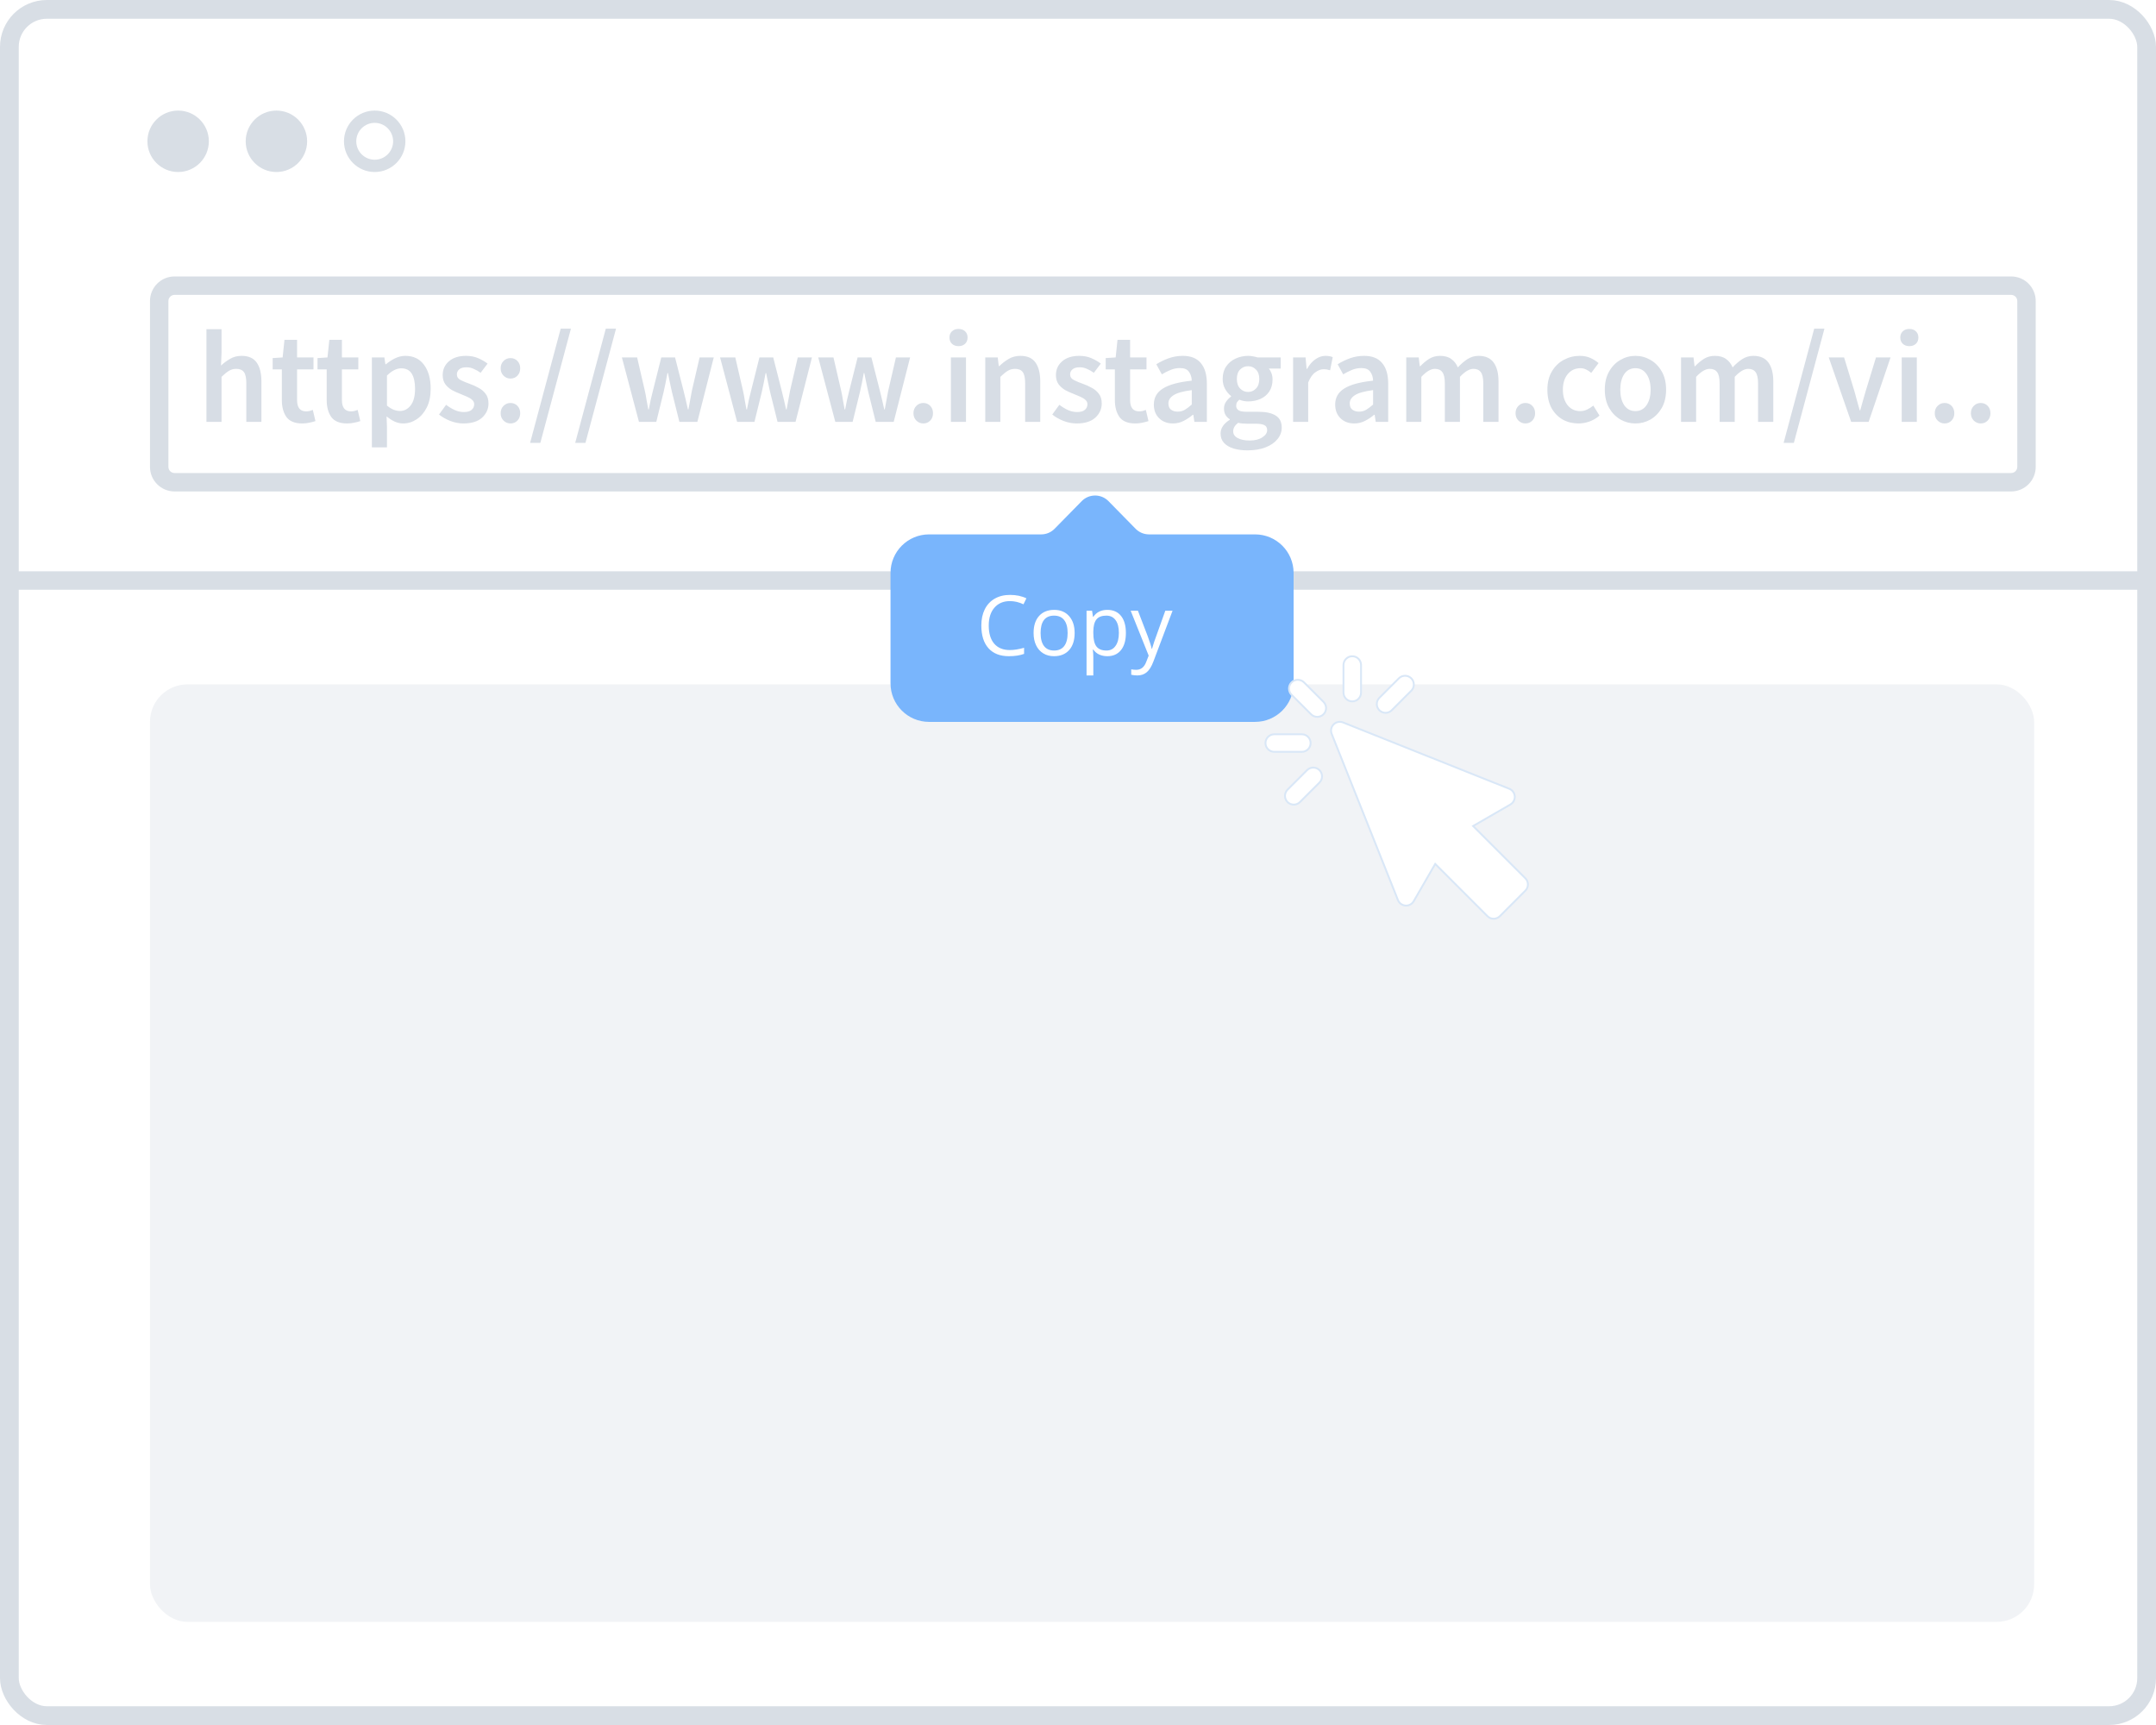 <svg width="230" height="184" viewBox="0 0 230 184" fill="none" xmlns="http://www.w3.org/2000/svg">
<rect x="1" y="1" width="228" height="182" rx="4" fill="white" stroke="#D8DEE5" stroke-width="2"/>
<rect x="16" y="73" width="201" height="100" rx="4" fill="#F1F3F6"/>
<path fill-rule="evenodd" clip-rule="evenodd" d="M230 62.906H0V60.94H230V62.906Z" fill="#D8DEE5"/>
<path fill-rule="evenodd" clip-rule="evenodd" d="M205.795 38.045C206.179 38.429 206.179 39.051 205.795 39.435L201.943 43.287C201.559 43.671 200.937 43.671 200.553 43.287C200.169 42.904 200.169 42.281 200.553 41.897L204.405 38.045C204.789 37.661 205.411 37.661 205.795 38.045Z" fill="white"/>
<path fill-rule="evenodd" clip-rule="evenodd" d="M205.875 43.287C205.491 43.671 204.869 43.671 204.485 43.287L200.633 39.435C200.249 39.051 200.249 38.429 200.633 38.045C201.016 37.661 201.639 37.661 202.023 38.045L205.875 41.897C206.259 42.281 206.259 42.904 205.875 43.287Z" fill="white"/>
<path fill-rule="evenodd" clip-rule="evenodd" d="M214.547 31.453H18.621C18.259 31.453 17.966 31.747 17.966 32.108V49.801C17.966 50.163 18.259 50.456 18.621 50.456H214.547C214.909 50.456 215.202 50.163 215.202 49.801V32.108C215.202 31.747 214.909 31.453 214.547 31.453ZM18.621 29.487C17.174 29.487 16 30.661 16 32.108V49.801C16 51.248 17.174 52.422 18.621 52.422H214.547C215.995 52.422 217.168 51.248 217.168 49.801V32.108C217.168 30.661 215.995 29.487 214.547 29.487H18.621Z" fill="#D8DEE5"/>
<rect x="190" y="32" width="25" height="18" fill="url(#paint0_linear_197_20962)"/>
<path d="M22.279 15.071C22.279 16.881 20.812 18.348 19.003 18.348C17.193 18.348 15.727 16.881 15.727 15.071C15.727 13.262 17.193 11.795 19.003 11.795C20.812 11.795 22.279 13.262 22.279 15.071Z" fill="#D8DEE5"/>
<path d="M32.764 15.071C32.764 16.881 31.297 18.348 29.487 18.348C27.678 18.348 26.211 16.881 26.211 15.071C26.211 13.262 27.678 11.795 29.487 11.795C31.297 11.795 32.764 13.262 32.764 15.071Z" fill="#D8DEE5"/>
<path fill-rule="evenodd" clip-rule="evenodd" d="M39.972 17.037C41.057 17.037 41.938 16.157 41.938 15.071C41.938 13.986 41.057 13.105 39.972 13.105C38.886 13.105 38.006 13.986 38.006 15.071C38.006 16.157 38.886 17.037 39.972 17.037ZM39.972 18.348C41.781 18.348 43.248 16.881 43.248 15.071C43.248 13.262 41.781 11.795 39.972 11.795C38.162 11.795 36.695 13.262 36.695 15.071C36.695 16.881 38.162 18.348 39.972 18.348Z" fill="#D8DEE5"/>
<path d="M121.144 56.401C121.521 56.785 122.035 57.001 122.572 57.001H133.889C136.159 57.001 138 58.841 138 61.112V72.889C138 75.16 136.159 77.001 133.889 77.001H99.111C96.841 77.001 95 75.16 95 72.889V61.112C95 58.841 96.841 57.001 99.111 57.001H111.077C111.614 57.001 112.128 56.785 112.504 56.401L115.397 53.454C116.181 52.656 117.468 52.656 118.251 53.454L121.144 56.401Z" fill="#79B5FC"/>
<path d="M107.74 64.118C107.041 64.118 106.489 64.352 106.083 64.819C105.68 65.282 105.478 65.919 105.478 66.728C105.478 67.56 105.672 68.204 106.061 68.659C106.452 69.111 107.009 69.338 107.731 69.338C108.175 69.338 108.681 69.258 109.249 69.098V69.746C108.808 69.912 108.265 69.994 107.618 69.994C106.681 69.994 105.958 69.71 105.448 69.142C104.94 68.573 104.687 67.766 104.687 66.719C104.687 66.064 104.808 65.49 105.052 64.997C105.298 64.504 105.652 64.124 106.113 63.857C106.577 63.591 107.122 63.457 107.748 63.457C108.415 63.457 108.998 63.579 109.497 63.822L109.184 64.457C108.702 64.231 108.221 64.118 107.74 64.118ZM114.642 67.519C114.642 68.296 114.446 68.904 114.055 69.342C113.664 69.777 113.123 69.994 112.433 69.994C112.006 69.994 111.628 69.894 111.297 69.694C110.967 69.494 110.712 69.207 110.532 68.833C110.352 68.459 110.262 68.021 110.262 67.519C110.262 66.742 110.457 66.138 110.845 65.706C111.234 65.271 111.773 65.053 112.463 65.053C113.13 65.053 113.659 65.275 114.051 65.719C114.445 66.162 114.642 66.763 114.642 67.519ZM111.01 67.519C111.01 68.128 111.132 68.592 111.376 68.911C111.619 69.23 111.977 69.39 112.45 69.39C112.923 69.39 113.281 69.232 113.524 68.916C113.771 68.597 113.894 68.131 113.894 67.519C113.894 66.913 113.771 66.454 113.524 66.141C113.281 65.825 112.92 65.667 112.441 65.667C111.969 65.667 111.612 65.822 111.371 66.132C111.131 66.442 111.01 66.905 111.01 67.519ZM118.13 69.994C117.82 69.994 117.536 69.938 117.278 69.825C117.023 69.709 116.808 69.532 116.634 69.294H116.582C116.617 69.572 116.634 69.836 116.634 70.085V72.047H115.912V65.14H116.499L116.599 65.793H116.634C116.82 65.532 117.036 65.343 117.282 65.227C117.529 65.111 117.811 65.053 118.13 65.053C118.762 65.053 119.249 65.269 119.592 65.701C119.937 66.133 120.109 66.74 120.109 67.519C120.109 68.302 119.934 68.911 119.583 69.346C119.235 69.778 118.751 69.994 118.13 69.994ZM118.026 65.667C117.539 65.667 117.186 65.802 116.969 66.071C116.752 66.341 116.64 66.77 116.634 67.359V67.519C116.634 68.189 116.746 68.669 116.969 68.959C117.192 69.246 117.55 69.39 118.043 69.39C118.455 69.39 118.777 69.223 119.009 68.889C119.244 68.556 119.361 68.097 119.361 67.511C119.361 66.916 119.244 66.461 119.009 66.145C118.777 65.826 118.449 65.667 118.026 65.667ZM120.618 65.14H121.392L122.436 67.859C122.665 68.479 122.807 68.927 122.862 69.203H122.897C122.935 69.055 123.013 68.802 123.132 68.446C123.254 68.086 123.648 66.984 124.315 65.14H125.089L123.041 70.568C122.838 71.105 122.6 71.485 122.327 71.708C122.058 71.934 121.726 72.047 121.331 72.047C121.111 72.047 120.894 72.022 120.679 71.973V71.395C120.838 71.43 121.017 71.447 121.214 71.447C121.71 71.447 122.064 71.168 122.275 70.612L122.54 69.933L120.618 65.14Z" fill="white"/>
<g filter="url(#filter0_dd_197_20962)">
<path d="M132.269 70.269C132.533 70.005 132.931 69.923 133.278 70.061L151.005 77.133C151.338 77.266 151.566 77.578 151.592 77.936C151.618 78.293 151.437 78.634 151.126 78.814L147.15 81.109L152.723 86.682C153.088 87.047 153.088 87.64 152.723 88.006L150.004 90.726C149.828 90.901 149.59 91 149.342 91C149.094 91 148.855 90.901 148.68 90.726L143.108 85.153L140.812 89.129C140.633 89.44 140.291 89.62 139.934 89.594C139.576 89.568 139.265 89.34 139.132 89.007L132.062 71.278C131.923 70.931 132.004 70.534 132.269 70.269ZM129.436 75.149C129.801 74.784 130.394 74.784 130.76 75.149C131.125 75.515 131.125 76.108 130.76 76.474L128.679 78.555C128.496 78.737 128.256 78.828 128.017 78.828C127.777 78.828 127.537 78.737 127.354 78.555C126.989 78.189 126.989 77.596 127.354 77.231L129.436 75.149ZM128.879 71.323C129.396 71.323 129.815 71.743 129.815 72.26C129.815 72.777 129.396 73.195 128.879 73.195H125.937C125.419 73.195 125 72.777 125 72.26C125 71.743 125.419 71.323 125.937 71.323H128.879ZM127.786 65.786C128.152 65.421 128.745 65.421 129.11 65.786L131.19 67.867C131.556 68.233 131.556 68.826 131.19 69.191C131.008 69.374 130.768 69.465 130.528 69.465C130.289 69.465 130.049 69.374 129.866 69.191L127.786 67.11C127.421 66.745 127.421 66.152 127.786 65.786ZM139.229 65.356C139.594 64.99 140.187 64.99 140.553 65.356C140.918 65.721 140.918 66.314 140.553 66.68L138.473 68.76C138.29 68.942 138.05 69.034 137.811 69.034C137.571 69.034 137.331 68.943 137.148 68.76C136.783 68.394 136.783 67.801 137.148 67.436L139.229 65.356ZM134.259 63C134.776 63 135.195 63.419 135.195 63.937V66.879C135.195 67.396 134.776 67.815 134.259 67.815C133.742 67.815 133.322 67.396 133.322 66.879V63.937C133.322 63.419 133.742 63 134.259 63Z" fill="white"/>
<path d="M132.269 70.269L132.198 70.199L132.198 70.199L132.269 70.269ZM133.278 70.061L133.241 70.154L133.241 70.154L133.278 70.061ZM151.005 77.133L150.968 77.226L150.968 77.226L151.005 77.133ZM151.592 77.936L151.692 77.928L151.692 77.928L151.592 77.936ZM151.126 78.814L151.176 78.9L151.176 78.9L151.126 78.814ZM147.15 81.109L147.1 81.023L146.988 81.088L147.08 81.18L147.15 81.109ZM152.723 88.006L152.652 87.935L152.652 87.935L152.723 88.006ZM150.004 90.726L150.075 90.796L150.004 90.726ZM149.342 91L149.342 91.1H149.342V91ZM148.68 90.726L148.75 90.655L148.75 90.655L148.68 90.726ZM143.108 85.153L143.179 85.083L143.087 84.99L143.022 85.103L143.108 85.153ZM140.812 89.129L140.726 89.079L140.726 89.079L140.812 89.129ZM139.934 89.594L139.941 89.494L139.941 89.494L139.934 89.594ZM139.132 89.007L139.039 89.044L139.039 89.044L139.132 89.007ZM132.062 71.278L132.154 71.241L132.154 71.241L132.062 71.278ZM129.436 75.149L129.365 75.079L129.365 75.079L129.436 75.149ZM130.76 75.149L130.83 75.079L130.83 75.079L130.76 75.149ZM130.76 76.474L130.83 76.544L130.76 76.474ZM128.679 78.555L128.749 78.625L128.749 78.625L128.679 78.555ZM128.017 78.828L128.017 78.928H128.017V78.828ZM127.354 78.555L127.284 78.625L127.284 78.625L127.354 78.555ZM127.354 77.231L127.284 77.16L127.284 77.16L127.354 77.231ZM128.879 71.323L128.879 71.223H128.879V71.323ZM129.815 72.26L129.915 72.26V72.26H129.815ZM128.879 73.195V73.295H128.879L128.879 73.195ZM125 72.26H124.9L124.9 72.26L125 72.26ZM127.786 65.786L127.715 65.715L127.715 65.715L127.786 65.786ZM129.11 65.786L129.181 65.715L129.181 65.715L129.11 65.786ZM131.19 67.867L131.12 67.938L131.12 67.938L131.19 67.867ZM131.19 69.191L131.261 69.262L131.261 69.262L131.19 69.191ZM130.528 69.465L130.528 69.565H130.528V69.465ZM129.866 69.191L129.795 69.262L129.796 69.262L129.866 69.191ZM127.786 67.11L127.857 67.04L127.857 67.04L127.786 67.11ZM139.229 65.356L139.158 65.285L139.158 65.285L139.229 65.356ZM140.553 65.356L140.623 65.285L140.623 65.285L140.553 65.356ZM140.553 66.68L140.482 66.609L140.553 66.68ZM138.473 68.76L138.402 68.689L138.473 68.76ZM137.811 69.034V69.134H137.811L137.811 69.034ZM137.148 68.76L137.078 68.831L137.078 68.831L137.148 68.76ZM137.148 67.436L137.078 67.365L137.148 67.436ZM134.259 63L134.259 62.9H134.259V63ZM134.259 67.815V67.915H134.259L134.259 67.815ZM132.269 70.269L132.339 70.34C132.576 70.104 132.931 70.031 133.241 70.154L133.278 70.061L133.315 69.969C132.931 69.815 132.491 69.906 132.198 70.199L132.269 70.269ZM133.278 70.061L133.241 70.154L150.968 77.226L151.005 77.133L151.042 77.04L133.315 69.969L133.278 70.061ZM151.005 77.133L150.968 77.226C151.265 77.344 151.469 77.623 151.492 77.943L151.592 77.936L151.692 77.928C151.663 77.532 151.411 77.187 151.042 77.04L151.005 77.133ZM151.592 77.936L151.492 77.943C151.515 78.262 151.353 78.567 151.076 78.727L151.126 78.814L151.176 78.9C151.52 78.702 151.72 78.324 151.692 77.928L151.592 77.936ZM151.126 78.814L151.076 78.727L147.1 81.023L147.15 81.109L147.2 81.196L151.176 78.9L151.126 78.814ZM147.15 81.109L147.08 81.18L152.652 86.752L152.723 86.682L152.793 86.611L147.221 81.039L147.15 81.109ZM152.723 86.682L152.652 86.752C152.979 87.079 152.979 87.609 152.652 87.935L152.723 88.006L152.793 88.077C153.198 87.672 153.198 87.016 152.793 86.611L152.723 86.682ZM152.723 88.006L152.652 87.935L149.933 90.655L150.004 90.726L150.075 90.796L152.793 88.077L152.723 88.006ZM150.004 90.726L149.933 90.655C149.776 90.812 149.564 90.9 149.342 90.9V91V91.1C149.617 91.1 149.88 90.991 150.075 90.796L150.004 90.726ZM149.342 91L149.342 90.9C149.12 90.9 148.907 90.812 148.75 90.655L148.68 90.726L148.609 90.796C148.803 90.991 149.067 91.1 149.342 91.1L149.342 91ZM148.68 90.726L148.75 90.655L143.179 85.083L143.108 85.153L143.038 85.224L148.609 90.796L148.68 90.726ZM143.108 85.153L143.022 85.103L140.726 89.079L140.812 89.129L140.899 89.179L143.195 85.203L143.108 85.153ZM140.812 89.129L140.726 89.079C140.566 89.356 140.261 89.517 139.941 89.494L139.934 89.594L139.926 89.694C140.322 89.722 140.701 89.523 140.899 89.179L140.812 89.129ZM139.934 89.594L139.941 89.494C139.621 89.471 139.343 89.267 139.225 88.97L139.132 89.007L139.039 89.044C139.186 89.412 139.53 89.665 139.926 89.694L139.934 89.594ZM139.132 89.007L139.225 88.97L132.154 71.241L132.062 71.278L131.969 71.315L139.039 89.044L139.132 89.007ZM132.062 71.278L132.154 71.241C132.031 70.931 132.103 70.577 132.339 70.34L132.269 70.269L132.198 70.199C131.905 70.492 131.815 70.931 131.969 71.315L132.062 71.278ZM129.436 75.149L129.506 75.22C129.833 74.894 130.363 74.894 130.689 75.22L130.76 75.149L130.83 75.079C130.426 74.674 129.77 74.674 129.365 75.079L129.436 75.149ZM130.76 75.149L130.689 75.22C131.016 75.547 131.016 76.076 130.689 76.403L130.76 76.474L130.83 76.544C131.235 76.14 131.235 75.484 130.83 75.079L130.76 75.149ZM130.76 76.474L130.689 76.403L128.608 78.484L128.679 78.555L128.749 78.625L130.83 76.544L130.76 76.474ZM128.679 78.555L128.608 78.484C128.445 78.647 128.231 78.728 128.017 78.728V78.828V78.928C128.281 78.928 128.547 78.828 128.749 78.625L128.679 78.555ZM128.017 78.828L128.017 78.728C127.802 78.728 127.588 78.647 127.425 78.484L127.354 78.555L127.284 78.625C127.486 78.828 127.752 78.928 128.017 78.928L128.017 78.828ZM127.354 78.555L127.425 78.484C127.099 78.158 127.099 77.628 127.425 77.301L127.354 77.231L127.284 77.16C126.88 77.564 126.879 78.221 127.284 78.625L127.354 78.555ZM127.354 77.231L127.425 77.301L129.506 75.22L129.436 75.149L129.365 75.079L127.284 77.16L127.354 77.231ZM128.879 71.323L128.879 71.423C129.341 71.423 129.715 71.798 129.715 72.26H129.815H129.915C129.915 71.688 129.451 71.223 128.879 71.223L128.879 71.323ZM129.815 72.26L129.715 72.26C129.715 72.721 129.341 73.095 128.879 73.095L128.879 73.195L128.879 73.295C129.451 73.295 129.915 72.832 129.915 72.26L129.815 72.26ZM128.879 73.195V73.095H125.937V73.195V73.295H128.879V73.195ZM125.937 73.195V73.095C125.475 73.095 125.1 72.721 125.1 72.26L125 72.26L124.9 72.26C124.9 72.832 125.364 73.295 125.937 73.295V73.195ZM125 72.26H125.1C125.1 71.798 125.475 71.423 125.937 71.423V71.323V71.223C125.364 71.223 124.9 71.687 124.9 72.26H125ZM125.937 71.323V71.423H128.879V71.323V71.223H125.937V71.323ZM127.786 65.786L127.857 65.857C128.184 65.53 128.713 65.531 129.04 65.857L129.11 65.786L129.181 65.715C128.776 65.311 128.12 65.311 127.715 65.715L127.786 65.786ZM129.11 65.786L129.04 65.857L131.12 67.938L131.19 67.867L131.261 67.796L129.181 65.715L129.11 65.786ZM131.19 67.867L131.12 67.938C131.446 68.265 131.446 68.794 131.12 69.121L131.19 69.191L131.261 69.262C131.666 68.857 131.666 68.201 131.261 67.796L131.19 67.867ZM131.19 69.191L131.12 69.121C130.957 69.284 130.742 69.365 130.528 69.365V69.465V69.565C130.793 69.565 131.059 69.464 131.261 69.262L131.19 69.191ZM130.528 69.465L130.528 69.365C130.314 69.365 130.1 69.284 129.937 69.121L129.866 69.191L129.796 69.262C129.998 69.464 130.263 69.565 130.528 69.565L130.528 69.465ZM129.866 69.191L129.937 69.121L127.857 67.04L127.786 67.11L127.715 67.181L129.795 69.262L129.866 69.191ZM127.786 67.11L127.857 67.04C127.53 66.713 127.53 66.183 127.857 65.857L127.786 65.786L127.715 65.715C127.311 66.12 127.311 66.776 127.715 67.181L127.786 67.11ZM139.229 65.356L139.299 65.426C139.626 65.1 140.155 65.1 140.482 65.426L140.553 65.356L140.623 65.285C140.219 64.88 139.562 64.88 139.158 65.285L139.229 65.356ZM140.553 65.356L140.482 65.426C140.809 65.753 140.809 66.282 140.482 66.609L140.553 66.68L140.623 66.75C141.028 66.346 141.028 65.689 140.623 65.285L140.553 65.356ZM140.553 66.68L140.482 66.609L138.402 68.689L138.473 68.76L138.543 68.831L140.623 66.75L140.553 66.68ZM138.473 68.76L138.402 68.689C138.239 68.852 138.025 68.934 137.811 68.934L137.811 69.034L137.811 69.134C138.076 69.134 138.341 69.033 138.543 68.831L138.473 68.76ZM137.811 69.034V68.934C137.596 68.934 137.383 68.852 137.219 68.689L137.148 68.76L137.078 68.831C137.28 69.033 137.545 69.134 137.811 69.134V69.034ZM137.148 68.76L137.219 68.689C136.893 68.362 136.893 67.833 137.219 67.506L137.148 67.436L137.078 67.365C136.673 67.77 136.673 68.426 137.078 68.831L137.148 68.76ZM137.148 67.436L137.219 67.506L139.299 65.426L139.229 65.356L139.158 65.285L137.078 67.365L137.148 67.436ZM134.259 63L134.259 63.1C134.721 63.1 135.095 63.475 135.095 63.937H135.195H135.295C135.295 63.364 134.831 62.9 134.259 62.9L134.259 63ZM135.195 63.937H135.095V66.879H135.195H135.295V63.937H135.195ZM135.195 66.879H135.095C135.095 67.341 134.721 67.715 134.259 67.715L134.259 67.815L134.259 67.915C134.831 67.915 135.295 67.451 135.295 66.879H135.195ZM134.259 67.815V67.715C133.797 67.715 133.422 67.341 133.422 66.879H133.322H133.222C133.222 67.451 133.686 67.915 134.259 67.915V67.815ZM133.322 66.879H133.422V63.937H133.322H133.222V66.879H133.322ZM133.322 63.937H133.422C133.422 63.475 133.797 63.1 134.259 63.1V63V62.9C133.687 62.9 133.222 63.364 133.222 63.937H133.322Z" fill="#D9E7F7"/>
</g>
<path d="M22.022 45V35.116H23.632V37.664L23.576 38.994C23.865 38.723 24.187 38.485 24.542 38.28C24.897 38.065 25.307 37.958 25.774 37.958C26.511 37.958 27.048 38.196 27.384 38.672C27.72 39.148 27.888 39.82 27.888 40.688V45H26.278V40.898C26.278 40.329 26.194 39.927 26.026 39.694C25.858 39.461 25.583 39.344 25.2 39.344C24.901 39.344 24.635 39.419 24.402 39.568C24.178 39.708 23.921 39.918 23.632 40.198V45H22.022ZM32.251 45.168C31.457 45.168 30.893 44.939 30.557 44.482C30.23 44.015 30.067 43.413 30.067 42.676V39.4H29.087V38.196L30.151 38.126L30.347 36.25H31.691V38.126H33.441V39.4H31.691V42.676C31.691 43.479 32.013 43.88 32.657 43.88C32.778 43.88 32.904 43.866 33.035 43.838C33.165 43.801 33.277 43.763 33.371 43.726L33.651 44.916C33.464 44.981 33.249 45.037 33.007 45.084C32.773 45.14 32.521 45.168 32.251 45.168ZM37.036 45.168C36.242 45.168 35.678 44.939 35.342 44.482C35.015 44.015 34.852 43.413 34.852 42.676V39.4H33.872V38.196L34.936 38.126L35.132 36.25H36.476V38.126H38.226V39.4H36.476V42.676C36.476 43.479 36.798 43.88 37.442 43.88C37.563 43.88 37.689 43.866 37.82 43.838C37.95 43.801 38.062 43.763 38.156 43.726L38.436 44.916C38.249 44.981 38.035 45.037 37.792 45.084C37.559 45.14 37.306 45.168 37.036 45.168ZM39.672 47.716V38.126H41.002L41.114 38.854H41.17C41.46 38.611 41.782 38.401 42.136 38.224C42.5 38.047 42.869 37.958 43.242 37.958C44.101 37.958 44.764 38.275 45.23 38.91C45.706 39.545 45.944 40.394 45.944 41.458C45.944 42.242 45.804 42.914 45.524 43.474C45.244 44.025 44.88 44.445 44.432 44.734C43.994 45.023 43.518 45.168 43.004 45.168C42.706 45.168 42.407 45.103 42.108 44.972C41.81 44.832 41.52 44.645 41.24 44.412L41.282 45.56V47.716H39.672ZM42.668 43.838C43.126 43.838 43.508 43.637 43.816 43.236C44.124 42.835 44.278 42.247 44.278 41.472C44.278 40.781 44.162 40.245 43.928 39.862C43.695 39.479 43.317 39.288 42.794 39.288C42.309 39.288 41.805 39.545 41.282 40.058V43.264C41.534 43.469 41.777 43.619 42.01 43.712C42.244 43.796 42.463 43.838 42.668 43.838ZM49.438 45.168C48.971 45.168 48.505 45.079 48.038 44.902C47.571 44.715 47.17 44.487 46.834 44.216L47.59 43.18C47.898 43.413 48.206 43.6 48.514 43.74C48.822 43.88 49.149 43.95 49.494 43.95C49.867 43.95 50.143 43.871 50.32 43.712C50.497 43.553 50.586 43.357 50.586 43.124C50.586 42.928 50.511 42.769 50.362 42.648C50.222 42.517 50.04 42.405 49.816 42.312C49.592 42.209 49.359 42.111 49.116 42.018C48.817 41.906 48.519 41.771 48.22 41.612C47.931 41.444 47.693 41.234 47.506 40.982C47.319 40.721 47.226 40.399 47.226 40.016C47.226 39.409 47.45 38.915 47.898 38.532C48.346 38.149 48.953 37.958 49.718 37.958C50.203 37.958 50.637 38.042 51.02 38.21C51.403 38.378 51.734 38.569 52.014 38.784L51.272 39.764C51.029 39.587 50.782 39.447 50.53 39.344C50.287 39.232 50.031 39.176 49.76 39.176C49.415 39.176 49.158 39.251 48.99 39.4C48.822 39.54 48.738 39.717 48.738 39.932C48.738 40.203 48.878 40.408 49.158 40.548C49.438 40.688 49.765 40.823 50.138 40.954C50.455 41.066 50.763 41.206 51.062 41.374C51.361 41.533 51.608 41.743 51.804 42.004C52.009 42.265 52.112 42.611 52.112 43.04C52.112 43.628 51.883 44.132 51.426 44.552C50.969 44.963 50.306 45.168 49.438 45.168ZM54.459 40.38C54.17 40.38 53.923 40.277 53.717 40.072C53.512 39.867 53.409 39.605 53.409 39.288C53.409 38.971 53.512 38.709 53.717 38.504C53.923 38.299 54.17 38.196 54.459 38.196C54.758 38.196 55.005 38.299 55.201 38.504C55.397 38.709 55.495 38.971 55.495 39.288C55.495 39.605 55.397 39.867 55.201 40.072C55.005 40.277 54.758 40.38 54.459 40.38ZM54.459 45.168C54.17 45.168 53.923 45.065 53.717 44.86C53.512 44.655 53.409 44.393 53.409 44.076C53.409 43.759 53.512 43.497 53.717 43.292C53.923 43.087 54.17 42.984 54.459 42.984C54.758 42.984 55.005 43.087 55.201 43.292C55.397 43.497 55.495 43.759 55.495 44.076C55.495 44.393 55.397 44.655 55.201 44.86C55.005 45.065 54.758 45.168 54.459 45.168ZM56.551 47.24L59.813 35.06H60.905L57.643 47.24H56.551ZM61.363 47.24L64.625 35.06H65.717L62.455 47.24H61.363ZM68.164 45L66.344 38.126H67.968L68.794 41.696C68.868 42.023 68.929 42.349 68.976 42.676C69.032 43.003 69.093 43.334 69.158 43.67H69.214C69.279 43.334 69.344 43.003 69.41 42.676C69.484 42.34 69.564 42.013 69.648 41.696L70.544 38.126H72.014L72.924 41.696C73.008 42.023 73.087 42.349 73.162 42.676C73.237 43.003 73.311 43.334 73.386 43.67H73.442C73.507 43.334 73.568 43.003 73.624 42.676C73.68 42.349 73.74 42.023 73.806 41.696L74.632 38.126H76.144L74.394 45H72.476L71.678 41.794C71.603 41.467 71.533 41.145 71.468 40.828C71.403 40.501 71.332 40.156 71.258 39.792H71.202C71.136 40.156 71.071 40.501 71.006 40.828C70.941 41.155 70.871 41.481 70.796 41.808L70.012 45H68.164ZM78.636 45L76.817 38.126H78.441L79.266 41.696C79.341 42.023 79.402 42.349 79.448 42.676C79.504 43.003 79.565 43.334 79.63 43.67H79.686C79.752 43.334 79.817 43.003 79.882 42.676C79.957 42.34 80.037 42.013 80.121 41.696L81.016 38.126H82.487L83.397 41.696C83.481 42.023 83.56 42.349 83.635 42.676C83.709 43.003 83.784 43.334 83.859 43.67H83.915C83.98 43.334 84.04 43.003 84.097 42.676C84.153 42.349 84.213 42.023 84.278 41.696L85.105 38.126H86.617L84.867 45H82.948L82.15 41.794C82.076 41.467 82.006 41.145 81.941 40.828C81.875 40.501 81.805 40.156 81.731 39.792H81.674C81.609 40.156 81.544 40.501 81.478 40.828C81.413 41.155 81.343 41.481 81.269 41.808L80.484 45H78.636ZM89.109 45L87.289 38.126H88.913L89.739 41.696C89.814 42.023 89.874 42.349 89.921 42.676C89.977 43.003 90.038 43.334 90.103 43.67H90.159C90.225 43.334 90.29 43.003 90.355 42.676C90.43 42.34 90.509 42.013 90.593 41.696L91.489 38.126H92.959L93.869 41.696C93.953 42.023 94.032 42.349 94.107 42.676C94.182 43.003 94.257 43.334 94.331 43.67H94.387C94.453 43.334 94.513 43.003 94.569 42.676C94.625 42.349 94.686 42.023 94.751 41.696L95.577 38.126H97.089L95.339 45H93.421L92.623 41.794C92.549 41.467 92.478 41.145 92.413 40.828C92.348 40.501 92.278 40.156 92.203 39.792H92.147C92.082 40.156 92.016 40.501 91.951 40.828C91.886 41.155 91.816 41.481 91.741 41.808L90.957 45H89.109ZM98.496 45.168C98.207 45.168 97.96 45.065 97.754 44.86C97.549 44.655 97.447 44.393 97.447 44.076C97.447 43.759 97.549 43.497 97.754 43.292C97.96 43.087 98.207 42.984 98.496 42.984C98.795 42.984 99.043 43.087 99.239 43.292C99.434 43.497 99.532 43.759 99.532 44.076C99.532 44.393 99.434 44.655 99.239 44.86C99.043 45.065 98.795 45.168 98.496 45.168ZM101.442 45V38.126H103.052V45H101.442ZM102.254 36.922C101.965 36.922 101.731 36.838 101.554 36.67C101.377 36.502 101.288 36.278 101.288 35.998C101.288 35.727 101.377 35.508 101.554 35.34C101.731 35.172 101.965 35.088 102.254 35.088C102.543 35.088 102.777 35.172 102.954 35.34C103.131 35.508 103.22 35.727 103.22 35.998C103.22 36.278 103.131 36.502 102.954 36.67C102.777 36.838 102.543 36.922 102.254 36.922ZM105.106 45V38.126H106.436L106.548 39.05H106.604C106.912 38.751 107.248 38.495 107.612 38.28C107.976 38.065 108.391 37.958 108.858 37.958C109.595 37.958 110.132 38.196 110.468 38.672C110.804 39.148 110.972 39.82 110.972 40.688V45H109.362V40.898C109.362 40.329 109.278 39.927 109.11 39.694C108.942 39.461 108.667 39.344 108.284 39.344C107.985 39.344 107.719 39.419 107.486 39.568C107.262 39.708 107.005 39.918 106.716 40.198V45H105.106ZM114.858 45.168C114.391 45.168 113.925 45.079 113.458 44.902C112.991 44.715 112.59 44.487 112.254 44.216L113.01 43.18C113.318 43.413 113.626 43.6 113.934 43.74C114.242 43.88 114.569 43.95 114.914 43.95C115.287 43.95 115.563 43.871 115.74 43.712C115.917 43.553 116.006 43.357 116.006 43.124C116.006 42.928 115.931 42.769 115.782 42.648C115.642 42.517 115.46 42.405 115.236 42.312C115.012 42.209 114.779 42.111 114.536 42.018C114.237 41.906 113.939 41.771 113.64 41.612C113.351 41.444 113.113 41.234 112.926 40.982C112.739 40.721 112.646 40.399 112.646 40.016C112.646 39.409 112.87 38.915 113.318 38.532C113.766 38.149 114.373 37.958 115.138 37.958C115.623 37.958 116.057 38.042 116.44 38.21C116.823 38.378 117.154 38.569 117.434 38.784L116.692 39.764C116.449 39.587 116.202 39.447 115.95 39.344C115.707 39.232 115.451 39.176 115.18 39.176C114.835 39.176 114.578 39.251 114.41 39.4C114.242 39.54 114.158 39.717 114.158 39.932C114.158 40.203 114.298 40.408 114.578 40.548C114.858 40.688 115.185 40.823 115.558 40.954C115.875 41.066 116.183 41.206 116.482 41.374C116.781 41.533 117.028 41.743 117.224 42.004C117.429 42.265 117.532 42.611 117.532 43.04C117.532 43.628 117.303 44.132 116.846 44.552C116.389 44.963 115.726 45.168 114.858 45.168ZM121.118 45.168C120.324 45.168 119.76 44.939 119.424 44.482C119.097 44.015 118.934 43.413 118.934 42.676V39.4H117.954V38.196L119.018 38.126L119.214 36.25H120.558V38.126H122.308V39.4H120.558V42.676C120.558 43.479 120.88 43.88 121.524 43.88C121.645 43.88 121.771 43.866 121.902 43.838C122.032 43.801 122.144 43.763 122.238 43.726L122.518 44.916C122.331 44.981 122.116 45.037 121.874 45.084C121.64 45.14 121.388 45.168 121.118 45.168ZM125.12 45.168C124.522 45.168 124.032 44.981 123.65 44.608C123.276 44.235 123.09 43.749 123.09 43.152C123.09 42.415 123.412 41.845 124.056 41.444C124.7 41.033 125.726 40.753 127.136 40.604C127.126 40.24 127.028 39.927 126.842 39.666C126.664 39.395 126.342 39.26 125.876 39.26C125.54 39.26 125.208 39.325 124.882 39.456C124.564 39.587 124.252 39.745 123.944 39.932L123.356 38.854C123.738 38.611 124.168 38.401 124.644 38.224C125.129 38.047 125.642 37.958 126.184 37.958C127.042 37.958 127.682 38.215 128.102 38.728C128.531 39.232 128.746 39.965 128.746 40.926V45H127.416L127.304 44.244H127.248C126.94 44.505 126.608 44.725 126.254 44.902C125.908 45.079 125.53 45.168 125.12 45.168ZM125.638 43.908C125.918 43.908 126.17 43.843 126.394 43.712C126.627 43.572 126.874 43.385 127.136 43.152V41.612C126.202 41.733 125.554 41.915 125.19 42.158C124.826 42.391 124.644 42.681 124.644 43.026C124.644 43.334 124.737 43.558 124.924 43.698C125.11 43.838 125.348 43.908 125.638 43.908ZM133.066 48.038C132.525 48.038 132.035 47.973 131.596 47.842C131.167 47.711 130.826 47.511 130.574 47.24C130.332 46.979 130.21 46.647 130.21 46.246C130.21 45.677 130.537 45.187 131.19 44.776V44.72C131.013 44.608 130.864 44.459 130.742 44.272C130.63 44.085 130.574 43.852 130.574 43.572C130.574 43.301 130.649 43.059 130.798 42.844C130.957 42.62 131.134 42.438 131.33 42.298V42.242C131.097 42.065 130.887 41.817 130.7 41.5C130.523 41.183 130.434 40.823 130.434 40.422C130.434 39.89 130.56 39.442 130.812 39.078C131.064 38.714 131.396 38.439 131.806 38.252C132.226 38.056 132.674 37.958 133.15 37.958C133.337 37.958 133.514 37.977 133.682 38.014C133.86 38.042 134.018 38.079 134.158 38.126H136.622V39.316H135.362C135.474 39.447 135.568 39.615 135.642 39.82C135.717 40.016 135.754 40.235 135.754 40.478C135.754 40.982 135.638 41.411 135.404 41.766C135.171 42.111 134.858 42.373 134.466 42.55C134.074 42.727 133.636 42.816 133.15 42.816C133.001 42.816 132.847 42.802 132.688 42.774C132.53 42.746 132.371 42.699 132.212 42.634C132.11 42.727 132.026 42.821 131.96 42.914C131.904 43.007 131.876 43.133 131.876 43.292C131.876 43.488 131.956 43.642 132.114 43.754C132.282 43.866 132.576 43.922 132.996 43.922H134.214C135.045 43.922 135.67 44.057 136.09 44.328C136.52 44.589 136.734 45.019 136.734 45.616C136.734 46.064 136.585 46.47 136.286 46.834C135.988 47.207 135.563 47.501 135.012 47.716C134.462 47.931 133.813 48.038 133.066 48.038ZM133.15 41.808C133.477 41.808 133.757 41.687 133.99 41.444C134.224 41.201 134.34 40.861 134.34 40.422C134.34 39.993 134.224 39.661 133.99 39.428C133.766 39.185 133.486 39.064 133.15 39.064C132.814 39.064 132.53 39.181 132.296 39.414C132.063 39.647 131.946 39.983 131.946 40.422C131.946 40.861 132.063 41.201 132.296 41.444C132.53 41.687 132.814 41.808 133.15 41.808ZM133.318 46.988C133.869 46.988 134.317 46.876 134.662 46.652C135.008 46.428 135.18 46.171 135.18 45.882C135.18 45.611 135.073 45.429 134.858 45.336C134.653 45.243 134.354 45.196 133.962 45.196H133.024C132.651 45.196 132.338 45.163 132.086 45.098C131.732 45.369 131.554 45.672 131.554 46.008C131.554 46.316 131.713 46.554 132.03 46.722C132.348 46.899 132.777 46.988 133.318 46.988ZM137.946 45V38.126H139.276L139.388 39.344H139.444C139.686 38.896 139.98 38.555 140.326 38.322C140.671 38.079 141.026 37.958 141.39 37.958C141.716 37.958 141.978 38.005 142.174 38.098L141.894 39.498C141.772 39.461 141.66 39.433 141.558 39.414C141.455 39.395 141.329 39.386 141.18 39.386C140.909 39.386 140.624 39.493 140.326 39.708C140.027 39.913 139.77 40.277 139.556 40.8V45H137.946ZM144.465 45.168C143.868 45.168 143.378 44.981 142.995 44.608C142.622 44.235 142.435 43.749 142.435 43.152C142.435 42.415 142.757 41.845 143.401 41.444C144.045 41.033 145.072 40.753 146.481 40.604C146.472 40.24 146.374 39.927 146.187 39.666C146.01 39.395 145.688 39.26 145.221 39.26C144.885 39.26 144.554 39.325 144.227 39.456C143.91 39.587 143.597 39.745 143.289 39.932L142.701 38.854C143.084 38.611 143.513 38.401 143.989 38.224C144.475 38.047 144.988 37.958 145.529 37.958C146.388 37.958 147.027 38.215 147.447 38.728C147.877 39.232 148.091 39.965 148.091 40.926V45H146.761L146.649 44.244H146.593C146.285 44.505 145.954 44.725 145.599 44.902C145.254 45.079 144.876 45.168 144.465 45.168ZM144.983 43.908C145.263 43.908 145.515 43.843 145.739 43.712C145.973 43.572 146.22 43.385 146.481 43.152V41.612C145.548 41.733 144.899 41.915 144.535 42.158C144.171 42.391 143.989 42.681 143.989 43.026C143.989 43.334 144.083 43.558 144.269 43.698C144.456 43.838 144.694 43.908 144.983 43.908ZM150.018 45V38.126H151.348L151.46 39.064H151.516C151.805 38.756 152.118 38.495 152.454 38.28C152.799 38.065 153.187 37.958 153.616 37.958C154.12 37.958 154.521 38.07 154.82 38.294C155.128 38.509 155.361 38.807 155.52 39.19C155.847 38.835 156.187 38.541 156.542 38.308C156.906 38.075 157.303 37.958 157.732 37.958C158.46 37.958 158.997 38.196 159.342 38.672C159.687 39.148 159.86 39.82 159.86 40.688V45H158.236V40.898C158.236 40.329 158.147 39.927 157.97 39.694C157.802 39.461 157.541 39.344 157.186 39.344C156.757 39.344 156.276 39.629 155.744 40.198V45H154.134V40.898C154.134 40.329 154.045 39.927 153.868 39.694C153.7 39.461 153.434 39.344 153.07 39.344C152.641 39.344 152.16 39.629 151.628 40.198V45H150.018ZM162.727 45.168C162.438 45.168 162.19 45.065 161.985 44.86C161.78 44.655 161.677 44.393 161.677 44.076C161.677 43.759 161.78 43.497 161.985 43.292C162.19 43.087 162.438 42.984 162.727 42.984C163.026 42.984 163.273 43.087 163.469 43.292C163.665 43.497 163.763 43.759 163.763 44.076C163.763 44.393 163.665 44.655 163.469 44.86C163.273 45.065 163.026 45.168 162.727 45.168ZM168.392 45.168C167.767 45.168 167.202 45.028 166.698 44.748C166.203 44.459 165.807 44.048 165.508 43.516C165.219 42.975 165.074 42.326 165.074 41.57C165.074 40.805 165.233 40.156 165.55 39.624C165.867 39.083 166.287 38.672 166.81 38.392C167.342 38.103 167.911 37.958 168.518 37.958C168.957 37.958 169.339 38.033 169.666 38.182C169.993 38.331 170.282 38.513 170.534 38.728L169.75 39.778C169.573 39.619 169.391 39.498 169.204 39.414C169.017 39.321 168.817 39.274 168.602 39.274C168.051 39.274 167.599 39.484 167.244 39.904C166.899 40.324 166.726 40.879 166.726 41.57C166.726 42.251 166.894 42.802 167.23 43.222C167.575 43.642 168.019 43.852 168.56 43.852C168.831 43.852 169.083 43.796 169.316 43.684C169.559 43.563 169.778 43.423 169.974 43.264L170.632 44.328C170.315 44.608 169.96 44.818 169.568 44.958C169.176 45.098 168.784 45.168 168.392 45.168ZM174.461 45.168C173.892 45.168 173.36 45.028 172.865 44.748C172.37 44.459 171.969 44.048 171.661 43.516C171.353 42.975 171.199 42.326 171.199 41.57C171.199 40.805 171.353 40.156 171.661 39.624C171.969 39.083 172.37 38.672 172.865 38.392C173.36 38.103 173.892 37.958 174.461 37.958C175.04 37.958 175.576 38.103 176.071 38.392C176.566 38.672 176.967 39.083 177.275 39.624C177.583 40.156 177.737 40.805 177.737 41.57C177.737 42.326 177.583 42.975 177.275 43.516C176.967 44.048 176.566 44.459 176.071 44.748C175.576 45.028 175.04 45.168 174.461 45.168ZM174.461 43.852C174.965 43.852 175.362 43.642 175.651 43.222C175.94 42.802 176.085 42.251 176.085 41.57C176.085 40.879 175.94 40.324 175.651 39.904C175.362 39.484 174.965 39.274 174.461 39.274C173.957 39.274 173.56 39.484 173.271 39.904C172.991 40.324 172.851 40.879 172.851 41.57C172.851 42.251 172.991 42.802 173.271 43.222C173.56 43.642 173.957 43.852 174.461 43.852ZM179.331 45V38.126H180.661L180.773 39.064H180.829C181.118 38.756 181.431 38.495 181.767 38.28C182.112 38.065 182.499 37.958 182.929 37.958C183.433 37.958 183.834 38.07 184.133 38.294C184.441 38.509 184.674 38.807 184.833 39.19C185.159 38.835 185.5 38.541 185.855 38.308C186.219 38.075 186.615 37.958 187.045 37.958C187.773 37.958 188.309 38.196 188.655 38.672C189 39.148 189.173 39.82 189.173 40.688V45H187.549V40.898C187.549 40.329 187.46 39.927 187.283 39.694C187.115 39.461 186.853 39.344 186.499 39.344C186.069 39.344 185.589 39.629 185.057 40.198V45H183.447V40.898C183.447 40.329 183.358 39.927 183.181 39.694C183.013 39.461 182.747 39.344 182.383 39.344C181.953 39.344 181.473 39.629 180.941 40.198V45H179.331ZM190.275 47.24L193.537 35.06H194.629L191.367 47.24H190.275ZM197.482 45L195.088 38.126H196.726L197.818 41.696C197.911 42.032 198.005 42.373 198.098 42.718C198.201 43.063 198.299 43.413 198.392 43.768H198.448C198.551 43.413 198.649 43.063 198.742 42.718C198.845 42.373 198.943 42.032 199.036 41.696L200.128 38.126H201.682L199.344 45H197.482ZM202.874 45V38.126H204.484V45H202.874ZM203.686 36.922C203.396 36.922 203.163 36.838 202.986 36.67C202.808 36.502 202.72 36.278 202.72 35.998C202.72 35.727 202.808 35.508 202.986 35.34C203.163 35.172 203.396 35.088 203.686 35.088C203.975 35.088 204.208 35.172 204.386 35.34C204.563 35.508 204.652 35.727 204.652 35.998C204.652 36.278 204.563 36.502 204.386 36.67C204.208 36.838 203.975 36.922 203.686 36.922ZM207.448 45.168C207.158 45.168 206.911 45.065 206.706 44.86C206.5 44.655 206.398 44.393 206.398 44.076C206.398 43.759 206.5 43.497 206.706 43.292C206.911 43.087 207.158 42.984 207.448 42.984C207.746 42.984 207.994 43.087 208.19 43.292C208.386 43.497 208.484 43.759 208.484 44.076C208.484 44.393 208.386 44.655 208.19 44.86C207.994 45.065 207.746 45.168 207.448 45.168ZM211.303 45.168C211.014 45.168 210.766 45.065 210.561 44.86C210.356 44.655 210.253 44.393 210.253 44.076C210.253 43.759 210.356 43.497 210.561 43.292C210.766 43.087 211.014 42.984 211.303 42.984C211.602 42.984 211.849 43.087 212.045 43.292C212.241 43.497 212.339 43.759 212.339 44.076C212.339 44.393 212.241 44.655 212.045 44.86C211.849 45.065 211.602 45.168 211.303 45.168Z" fill="#D7DDE5"/>
<defs>
<filter id="filter0_dd_197_20962" x="89.9" y="24.9" width="108.196" height="108.199" filterUnits="userSpaceOnUse" color-interpolation-filters="sRGB">
<feFlood flood-opacity="0" result="BackgroundImageFix"/>
<feColorMatrix in="SourceAlpha" type="matrix" values="0 0 0 0 0 0 0 0 0 0 0 0 0 0 0 0 0 0 127 0" result="hardAlpha"/>
<feOffset dx="5" dy="2"/>
<feGaussianBlur stdDeviation="20"/>
<feColorMatrix type="matrix" values="0 0 0 0 0 0 0 0 0 0.461 0 0 0 0 1 0 0 0 0.66 0"/>
<feBlend mode="normal" in2="BackgroundImageFix" result="effect1_dropShadow_197_20962"/>
<feColorMatrix in="SourceAlpha" type="matrix" values="0 0 0 0 0 0 0 0 0 0 0 0 0 0 0 0 0 0 127 0" result="hardAlpha"/>
<feOffset dx="5" dy="5"/>
<feGaussianBlur stdDeviation="5"/>
<feColorMatrix type="matrix" values="0 0 0 0 0.383 0 0 0 0 0.361 0 0 0 0 0.361 0 0 0 0.08 0"/>
<feBlend mode="normal" in2="effect1_dropShadow_197_20962" result="effect2_dropShadow_197_20962"/>
<feBlend mode="normal" in="SourceGraphic" in2="effect2_dropShadow_197_20962" result="shape"/>
</filter>
<linearGradient id="paint0_linear_197_20962" x1="207.187" y1="42.5" x2="180.106" y2="42.282" gradientUnits="userSpaceOnUse">
<stop stop-color="white"/>
<stop offset="1" stop-color="white" stop-opacity="0"/>
</linearGradient>
</defs>
</svg>
